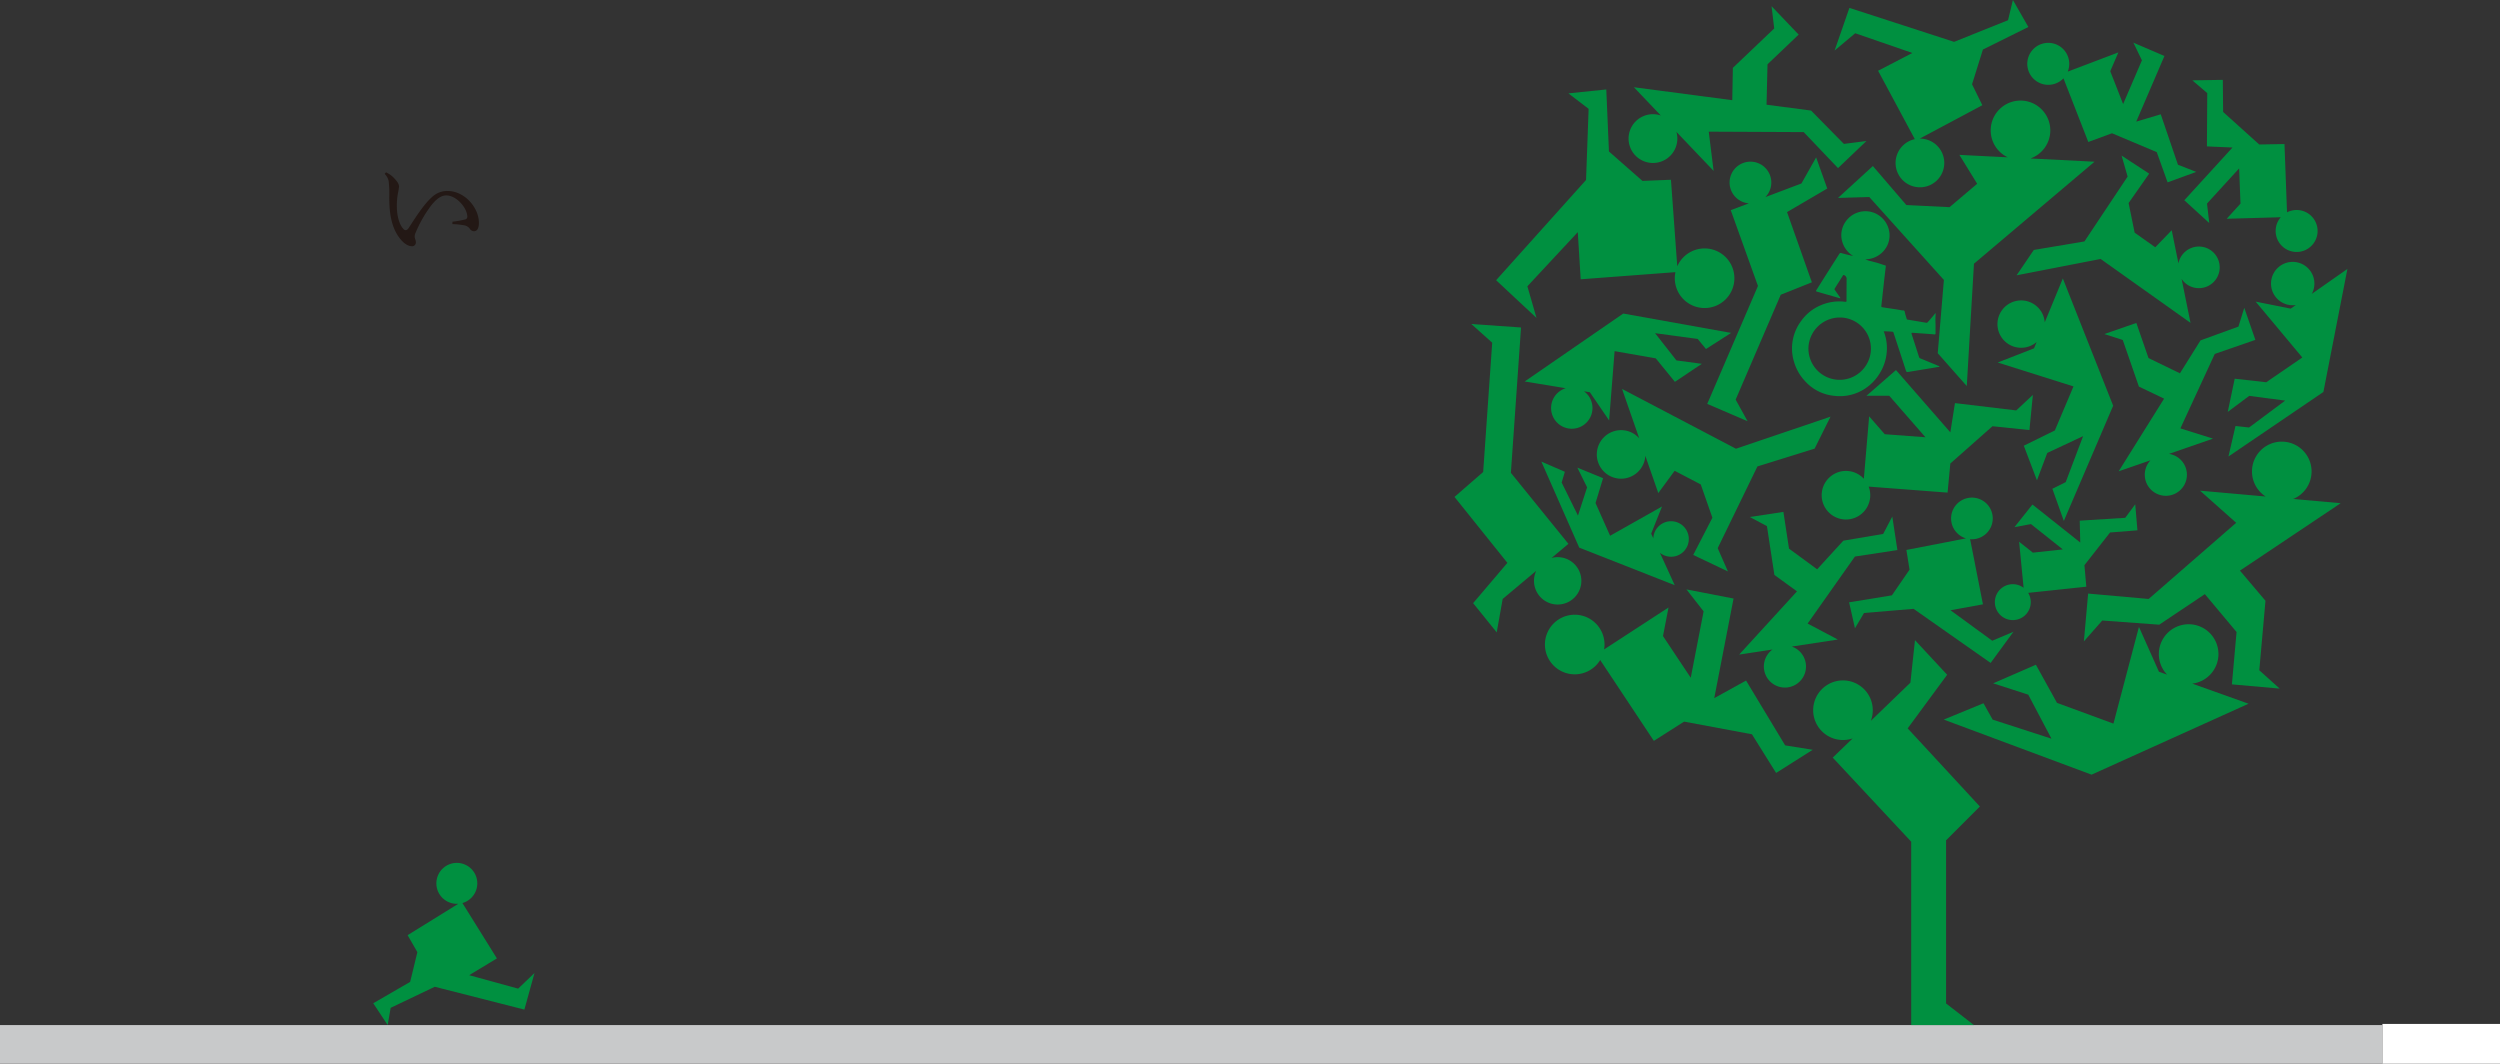 <svg xmlns="http://www.w3.org/2000/svg" width="1140" height="485.071" viewBox="0 0 1140 485.071">
  <rect x="0" y="0" width="1140" height="485.071" fill="#333333" stroke="none"/>
  <g id="グループ_185" data-name="グループ 185" transform="translate(-6029.28 6657.933)">
    <g id="グループ_183" data-name="グループ 183">
      <path id="合体_38" data-name="合体 38" d="M6199.477-6200.45l16.827-9.735,3.3-13.567-4.452-7.746,23.117-14.316a9.315,9.315,0,0,1-3.142-.311,9.33,9.33,0,0,1-6.528-11.469,9.329,9.329,0,0,1,11.467-6.529,9.332,9.332,0,0,1,6.53,11.467,9.326,9.326,0,0,1-6.454,6.51l15.726,25.25-12.657,7.648,22.338,6.132,7.456-7.121-4.608,16.675-40.869-10.408-20.109,9.606-1.362,7.856Z" fill="#009040"/>
      <rect id="長方形_28" data-name="長方形 28" width="1086.381" height="17.645" transform="translate(6029.28 -6190.507)" fill="#c8c9ca"/>
      <g id="グループ_182" data-name="グループ 182">
        <path id="合体_39" data-name="合体 39" d="M6915.631-6329.8l18.119-7.454,4.177,7.472,26.835,8.7-10.6-20.086-16-5.165,19.488-8.479,9.612,17.384,25.745,9.468,11.634-44.1,9.118,20.44,3.727,1.331a13.539,13.539,0,0,1-3.771-9.4,13.588,13.588,0,0,1,13.588-13.588,13.588,13.588,0,0,1,13.588,13.588,13.591,13.591,0,0,1-11.939,13.489l25.666,9.164-71.587,32.348Z" fill="#009040"/>
        <path id="合体_40" data-name="合体 40" d="M7048.655-6463.662l6.193.668,16.466-12.26-16.384-2.17-9.8,7.318,3.175-15.136,14.365,1.618,16.462-11.289-21.273-25.48,15.97,3.2,2.355-1.648a9.882,9.882,0,0,1-9-3.422,9.888,9.888,0,0,1,1.208-13.932,9.887,9.887,0,0,1,13.932,1.208,9.892,9.892,0,0,1,1.134,11.06L7099.7-6535.3l-10.955,56.108-43.294,29.423Z" fill="#009040"/>
        <path id="合体_41" data-name="合体 41" d="M6965.16-6435.055l6.088-3.031,7.924-20.965-16.34,7.648-4.705,12.5-5.99-15.784,14.159-6.969,8.492-20.068-34.556-10.907,16.567-6.46,1.2-2.9a10.755,10.755,0,0,1-4.55,2.343,10.8,10.8,0,0,1-13.025-7.964,10.8,10.8,0,0,1,7.962-13.025,10.8,10.8,0,0,1,13.025,7.964,10.845,10.845,0,0,1,.273,1.734l8.248-20.02,22.952,58.037-22.492,52.534Z" fill="#009040"/>
        <path id="合体_42" data-name="合体 42" d="M6737.552-6467.7a9.44,9.44,0,0,1,4.293-12.641,9.577,9.577,0,0,1,1.376-.551l-18.679-3.089,44.938-30.976,49.19,8.832-11.465,7.338-3.78-4.591L6784-6506l9.732,12.42,11.575,1.55-12.273,8.209-8.724-10.7-18.771-3.288-2.5,31.59-8.764-12.845-2.707-.448a9.4,9.4,0,0,1,2.913,3.461,9.442,9.442,0,0,1-4.292,12.643,9.4,9.4,0,0,1-4.167.975A9.439,9.439,0,0,1,6737.552-6467.7Z" fill="#009040"/>
        <path id="合体_43" data-name="合体 43" d="M6749.41-6408.218l-17.263-39.217,10.708,4.644-1.458,4.886,7.43,15.074L6753-6435.7l-4.437-8.978,11.713,4.8-3.432,11.324,6.648,14.927,23.665-13.347-4.943,12.384.978,2.141a8.059,8.059,0,0,1,1.038-3.68,8.1,8.1,0,0,1,11.027-3.077,8.1,8.1,0,0,1,3.077,11.025,8.093,8.093,0,0,1-11.025,3.077,8.114,8.114,0,0,1-1.1-.745l6.745,14.766Z" fill="#009040"/>
        <path id="合体_44" data-name="合体 44" d="M6711.511-6530.16l41.009-45.711,1.172-32.429-9.217-7.059,17.272-1.782,1.207,28.283,15.278,13.414,13-.519,2.874,39.49a13.593,13.593,0,0,1,12.468-8.174,13.589,13.589,0,0,1,13.589,13.587,13.589,13.589,0,0,1-13.589,13.589,13.588,13.588,0,0,1-13.589-13.589,13.636,13.636,0,0,1,.283-2.771l-43.192,3.252-1.328-21.493-22.986,24.685,4.158,14.426Z" fill="#009040"/>
        <path id="合体_45" data-name="合体 45" d="M6901.743-6572.945a11.1,11.1,0,0,1-7.658-13.708,11.1,11.1,0,0,1,8.347-7.832l-16.738-31.184,15.615-8.112-26.053-8.99-9.4,7.883,6.749-19.446,47.729,15.487,24.61-9.866,2.218-9.222,7.053,12.31-20.725,10.271-4.958,15.855,4.693,9.537-28.543,15.228a11.1,11.1,0,0,1,3.109.422,11.1,11.1,0,0,1,7.658,13.707,11.106,11.106,0,0,1-10.677,8.081A11.121,11.121,0,0,1,6901.743-6572.945Z" fill="#009040"/>
        <path id="合体_46" data-name="合体 46" d="M6901.874-6380.3l-22.6,1.881-4.131,6.979-2.671-11.835,19.522-3.186,8.038-11.717-1.438-8.976,27.162-5.274a9.491,9.491,0,0,1-2.406-1.107,9.494,9.494,0,0,1-2.867-13.119,9.495,9.495,0,0,1,13.119-2.867,9.495,9.495,0,0,1,2.867,13.119,9.5,9.5,0,0,1-8.812,4.336l5.846,29.7-14.8,2.708,19.038,13.9,9.663-4.083-10.4,14.2Z" fill="#009040"/>
        <path id="合体_48" data-name="合体 48" d="M7047.028-6345.861l2.125-23.869-14.455-17.278-20.81,13.931-25.981-1.9-8.376,9.505,1.939-21.792,27.6,2.458,39.907-34.73-16.476-14.645,29.935,2.664a13.578,13.578,0,0,1-6.252-11.439,13.589,13.589,0,0,1,13.589-13.589,13.589,13.589,0,0,1,13.587,13.589,13.593,13.593,0,0,1-8.383,12.555l21.655,1.927-45.934,30.75,11.641,13.748-2.819,31.693,9.3,8.356Z" fill="#009040"/>
        <path id="合体_50" data-name="合体 50" d="M6834.86-6349.253a9.608,9.608,0,0,1,2.67-12.5l-15.2,2.318,26.376-28.839-10.308-7.483L6835.008-6418l-7.79-4.177,15.292-2.331,2.554,16.748,12.83,9.435,11.95-13.063,18.159-3.068,4.154-7.935,2.333,15.292-19.369,2.952-21.568,30.56,13.778,7.287-21.009,3.2a9.572,9.572,0,0,1,5.239,4.338,9.606,9.606,0,0,1-3.6,13.1,9.561,9.561,0,0,1-4.741,1.258A9.6,9.6,0,0,1,6834.86-6349.253Z" fill="#009040"/>
        <path id="合体_52" data-name="合体 52" d="M7009.552-6435.277a9.608,9.608,0,0,1,.362-12.768l-14.525,5.03,20.719-33.137-11.49-5.495-7.36-21.259-8.418-2.7,14.616-5.061,5.544,16.008,14.328,6.958,9.386-15.013,17.305-6.3,2.65-8.557,5.06,14.616-18.515,6.412-15.679,33.958,14.87,4.673-20.079,6.953a9.566,9.566,0,0,1,5.937,3.322,9.607,9.607,0,0,1-1.176,13.536,9.567,9.567,0,0,1-6.173,2.25A9.587,9.587,0,0,1,7009.552-6435.277Z" fill="#009040"/>
        <path id="合体_54" data-name="合体 54" d="M6793.72-6597.81a11.083,11.083,0,0,1-.61,7.777,11.121,11.121,0,0,1-14.781,5.374,11.12,11.12,0,0,1-5.375-14.781,11.121,11.121,0,0,1,13.665-5.824l-12.278-12.887,44.854,5.907.268-14.743,18.854-17.963-1.2-10.162,12.352,12.964-14.2,13.529-.445,18.431,20.32,2.677,14.952,15.2,10.284-1.319-12.964,12.354-15.646-16.423-43.3-.2L6810.69-6580Z" fill="#009040"/>
        <path id="合体_55" data-name="合体 55" d="M6912.891-6496.873l2.806-33.406-34.028-37.814-14.249.412,15.884-14.531,15.272,17.779,19.7.971,12.592-10.673-8.11-13.175,22.056,1.116a13.59,13.59,0,0,1-7.774-12.285,13.589,13.589,0,0,1,13.588-13.588,13.59,13.59,0,0,1,13.59,13.588,13.6,13.6,0,0,1-9.042,12.809l29.21,1.477-54.983,46.512-3.271,55.8Z" fill="#009040"/>
        <path id="合体_56" data-name="合体 56" d="M6801.39-6404.88l8.741-16.97-5.3-15.167-11.912-6.236-7.459,10.157-5.916-17a11.068,11.068,0,0,1-11.049,10.448,11.067,11.067,0,0,1-11.068-11.068,11.068,11.068,0,0,1,11.068-11.068,11.038,11.038,0,0,1,8.276,3.721l-7.833-22.506,51.943,27.254,43.119-14.62-7.261,14.587-26.072,8.112-18.12,37.264,4.675,10.627Z" fill="#009040"/>
        <path id="合体_57" data-name="合体 57" d="M6987.167-6539.85l-38.317,7.454,7.848-11.559,23.086-3.888,19.688-29.572-2.748-9.567,12.58,8.229-9.38,13.411,2.755,13.5,9.4,6.671,7.507-7.77,3.066,15.114a9.5,9.5,0,0,1,9.318-7.683,9.49,9.49,0,0,1,9.49,9.49,9.49,9.49,0,0,1-9.49,9.489,9.481,9.481,0,0,1-7.877-4.2l4.062,20.021Z" fill="#009040"/>
        <path id="合体_58" data-name="合体 58" d="M6828.166-6323.1l-30.928-5.779-13.8,8.787-24.474-36.875a13.58,13.58,0,0,1-11.611,6.525,13.589,13.589,0,0,1-13.587-13.589,13.589,13.589,0,0,1,13.587-13.588,13.589,13.589,0,0,1,13.589,13.588,13.7,13.7,0,0,1-.183,2.234l29.367-19.122-2.524,13.03,12.66,19.008,5.866-30.274-7.826-10.007,21.48,4.162-8.8,45.414,14.5-8.016,17.833,29.56,12.557,2.008-16.689,10.563Z" fill="#009040"/>
        <path id="合体_59" data-name="合体 59" d="M7012.762-6588.562l-20.414-8.605-10.809,3.979-11.318-29.035a9.529,9.529,0,0,1-3.857,2.462,9.566,9.566,0,0,1-12.133-5.987,9.565,9.565,0,0,1,5.985-12.132,9.568,9.568,0,0,1,12.134,5.985,9.529,9.529,0,0,1-.174,6.619l23.07-8.759-3.686,8.588,5.864,14.973,8.568-19.951-3.886-8.057,14.155,6.079-12.853,29.927,11.176-3.344,7.841,23.007,8.339,3.263-13.064,4.768Z" fill="#009040"/>
        <path id="合体_60" data-name="合体 60" d="M6938.961-6382.726a8.18,8.18,0,0,1,7.523-8.791,8.148,8.148,0,0,1,5.556,1.622L6950-6410.9l6.258,4.973,13.672-1.475-14.537-11.554-7.52,1.4,8.2-10.313,21.807,17.332-.248-9.973,20.749-1.3,4.565-6.149,1,11.853-12.48.981-11.689,14.909.853,9.815-26.5,2.813a8.141,8.141,0,0,1,1.156,3.6,8.183,8.183,0,0,1-7.525,8.792q-.323.025-.642.025A8.182,8.182,0,0,1,6938.961-6382.726Z" fill="#009040"/>
        <path id="合体_61" data-name="合体 61" d="M7066.977-6552.558a9.534,9.534,0,0,1,2.337-6.317l-24.668.7,6.3-6.9-.625-16.068-14.643,16.032,1.024,8.883-11.375-10.389,21.966-24.047-11.654-.51.148-24.307-6.806-5.819,13.905-.213.142,14.636,16.458,14.832,11.517-.21,1.156,31.141a9.526,9.526,0,0,1,4.329-1.059,9.567,9.567,0,0,1,9.617,9.516,9.568,9.568,0,0,1-9.516,9.619h-.053A9.568,9.568,0,0,1,7066.977-6552.558Z" fill="#009040"/>
        <path id="合体_62" data-name="合体 62" d="M6869.8-6421.109a11.072,11.072,0,0,1-9.764-12.245,11.074,11.074,0,0,1,12.245-9.766,11.03,11.03,0,0,1,6.911,3.507l2.417-28.464,7.114,8.151,18.563,1.381-16.527-18.937-10.353.019,13.434-11.727,24.793,28.406,2.109-13.337,27.94,3.341,7.582-7.069-1.57,16.023-16.854-1.746-19.209,16.992-1.262,13.275-35.971-2.736a11.033,11.033,0,0,1,.648,5.168,11.077,11.077,0,0,1-10.991,9.835A11.244,11.244,0,0,1,6869.8-6421.109Z" fill="#009040"/>
        <path id="合体_63" data-name="合体 63" d="M6900.786-6190.507v-83.616l-35.777-38.34,9.078-8.757a13.562,13.562,0,0,1-4.41.732,13.587,13.587,0,0,1-13.587-13.587,13.588,13.588,0,0,1,13.587-13.589,13.59,13.59,0,0,1,13.589,13.589,13.551,13.551,0,0,1-.9,4.867l18.064-17.426,2.084-19.379,14.669,15.774-18,24.441,32.922,35.629-15.419,15.419v74.387l12.71,9.855Z" fill="#009040"/>
        <path id="合体_64" data-name="合体 64" d="M6701.026-6382.894l15.625-18.376-24.121-30.067,13.077-11.368,4.122-58.962-9.528-8.518,22.676,1.587-4.633,66.279,26.233,32.373-7.679,6.437a10.819,10.819,0,0,1,2.782-.362,10.8,10.8,0,0,1,10.8,10.8,10.8,10.8,0,0,1-10.8,10.8,10.8,10.8,0,0,1-10.8-10.8,10.75,10.75,0,0,1,1.007-4.559l-15.284,12.812-2.726,15.244Z" fill="#009040"/>
        <path id="合体_65" data-name="合体 65" d="M6807.781-6473.753l23.128-53.783-12.407-34.556,8.261-3.121a9.6,9.6,0,0,1-1.75-.3,9.516,9.516,0,0,1-6.717-11.658,9.516,9.516,0,0,1,11.658-6.717,9.516,9.516,0,0,1,6.717,11.658,9.479,9.479,0,0,1-2.374,4.17l16.441-6.213,6.7-11.887,5.072,14.2-18.338,10.74,11.319,32.024-14.181,5.652-20.574,47.845,5.447,9.854Z" fill="#009040"/>
        <g id="グループ_181" data-name="グループ 181">
          <g id="グループ_180" data-name="グループ 180">
            <path id="パス_867" data-name="パス 867" d="M6888.256-6506.841a20.735,20.735,0,0,1,1.413,9,21.6,21.6,0,0,1-3.566,10.665,21.825,21.825,0,0,1-6.422,6.49,20.889,20.889,0,0,1-13.893,3.262,20.505,20.505,0,0,1-13.62-6.949,21.575,21.575,0,0,1-4.733-8.3,20.9,20.9,0,0,1,3.12-18.822,20.8,20.8,0,0,1,8.822-7.17,21.2,21.2,0,0,1,10.987-1.688c.946.108.921.118.923-.869.006-3.294.032-6.589.048-9.884a1.878,1.878,0,0,0-1.349-1.433c-.218-.006-.283.162-.37.3-1.224,1.94-2.437,3.887-3.672,5.82a.607.607,0,0,0,.076.781c.725,1.028,1.442,2.064,2.164,3.1.123.175.318.313.232.653-.716-.21-1.444-.426-2.173-.636q-4.049-1.159-8.1-2.315c-.9-.256-.912-.319-.39-1.14,1.5-2.363,2.979-4.742,4.479-7.108,1.9-3,3.815-5.982,5.715-8.978.258-.408.459-.627,1.051-.453,1.756.518,3.546.917,5.361,1.327a11.184,11.184,0,0,1-5.082-6.787,10.6,10.6,0,0,1,1.264-8.376,11,11,0,0,1,12.544-4.8,11.1,11.1,0,0,1,7.835,10.925,10.81,10.81,0,0,1-3.421,7.472,11.207,11.207,0,0,1-7.632,3.061,12.4,12.4,0,0,0,2.692.894c1.255.355,2.538.624,3.771,1.044.841.287,1.676.594,2.537.817.373.1.358.329.325.6-.249,2.116-.51,4.232-.747,6.351-.429,3.852-.838,7.706-1.272,11.557-.047.419.086.525.483.6,2.948.537,5.937.811,8.871,1.431a2.321,2.321,0,0,0,.508.013c.454,0,.707.093.813.657.206,1.087.582,2.142.871,3.214.075.278.286.3.5.34,2.815.474,5.632.939,8.445,1.422a.687.687,0,0,0,.677-.3c1.1-1.19,2.148-2.432,3.17-3.692.094-.115.119-.34.453-.279a36.331,36.331,0,0,0-.079,5c.005,1.331-.013,2.663,0,3.994,0,.44.017.631-.6.576-3.256-.289-6.52-.478-9.78-.725-.576-.043-.694.056-.5.648,1.143,3.458,2.243,6.931,3.356,10.4a.891.891,0,0,0,.548.614c2.474,1,4.938,2.036,7.41,3.043a3.76,3.76,0,0,0,1.358.483c-.132.481-.5.387-.732.427-4.535.761-9.075,1.494-13.61,2.253-.567.094-.773-.062-.957-.633-1.855-5.756-3.756-11.5-5.642-17.244-.077-.237-.137-.437-.457-.467A38.043,38.043,0,0,0,6888.256-6506.841Zm-5.833,7.794a14.194,14.194,0,0,0-13.848-14.1,14.329,14.329,0,0,0-14.648,13.815,14.254,14.254,0,0,0,14.044,14.6A14.267,14.267,0,0,0,6882.423-6499.047Z" fill="#009040" fill-rule="evenodd"/>
          </g>
        </g>
      </g>
    </g>
    <g id="グループ_184" data-name="グループ 184">
      <path id="パス_868" data-name="パス 868" d="M6235.591-6556.848a39.184,39.184,0,0,0,5.683-.993,1.265,1.265,0,0,0,1.1-1.38c-.11-3.973-4.966-9.6-9.6-9.6-2.759,0-5.3,2.318-7.725,5.739a57.213,57.213,0,0,0-6.29,11.366,4.2,4.2,0,0,0-.386,1.711,4.981,4.981,0,0,0,.22,1.048,4.654,4.654,0,0,1,.332,1.655,1.707,1.707,0,0,1-1.711,1.656c-1.379.055-3.255-.828-5.076-2.925-3.752-4.414-5.408-10.373-5.352-19.642a48.988,48.988,0,0,0-.276-7.174,6.557,6.557,0,0,0-1.821-3.255l.607-.718a15.1,15.1,0,0,1,2.317,1.38,15.578,15.578,0,0,1,2.759,2.924,4.278,4.278,0,0,1,.883,2.1,29.452,29.452,0,0,1-.5,3.09,29.882,29.882,0,0,0-.5,6.455c.055,4.084,1.159,8,2.979,9.877a1.415,1.415,0,0,0,1.049.552c.441,0,.828-.22,1.434-1.1,4.139-6.456,7.5-11.367,10.65-14.07a10.068,10.068,0,0,1,7.007-2.7c7.669,0,14.291,7.5,14.291,14.567,0,2.537-.883,3.807-2.262,3.807a2.485,2.485,0,0,1-1.987-1.27,3.919,3.919,0,0,0-2.428-1.434,35.7,35.7,0,0,0-5.407-.552Z" fill="#231815"/>
    </g>
    <rect id="長方形_29" data-name="長方形 29" width="53.619" height="18.148" transform="translate(7115.661 -6191.011)" fill="#fff"/>
  </g>
</svg>
